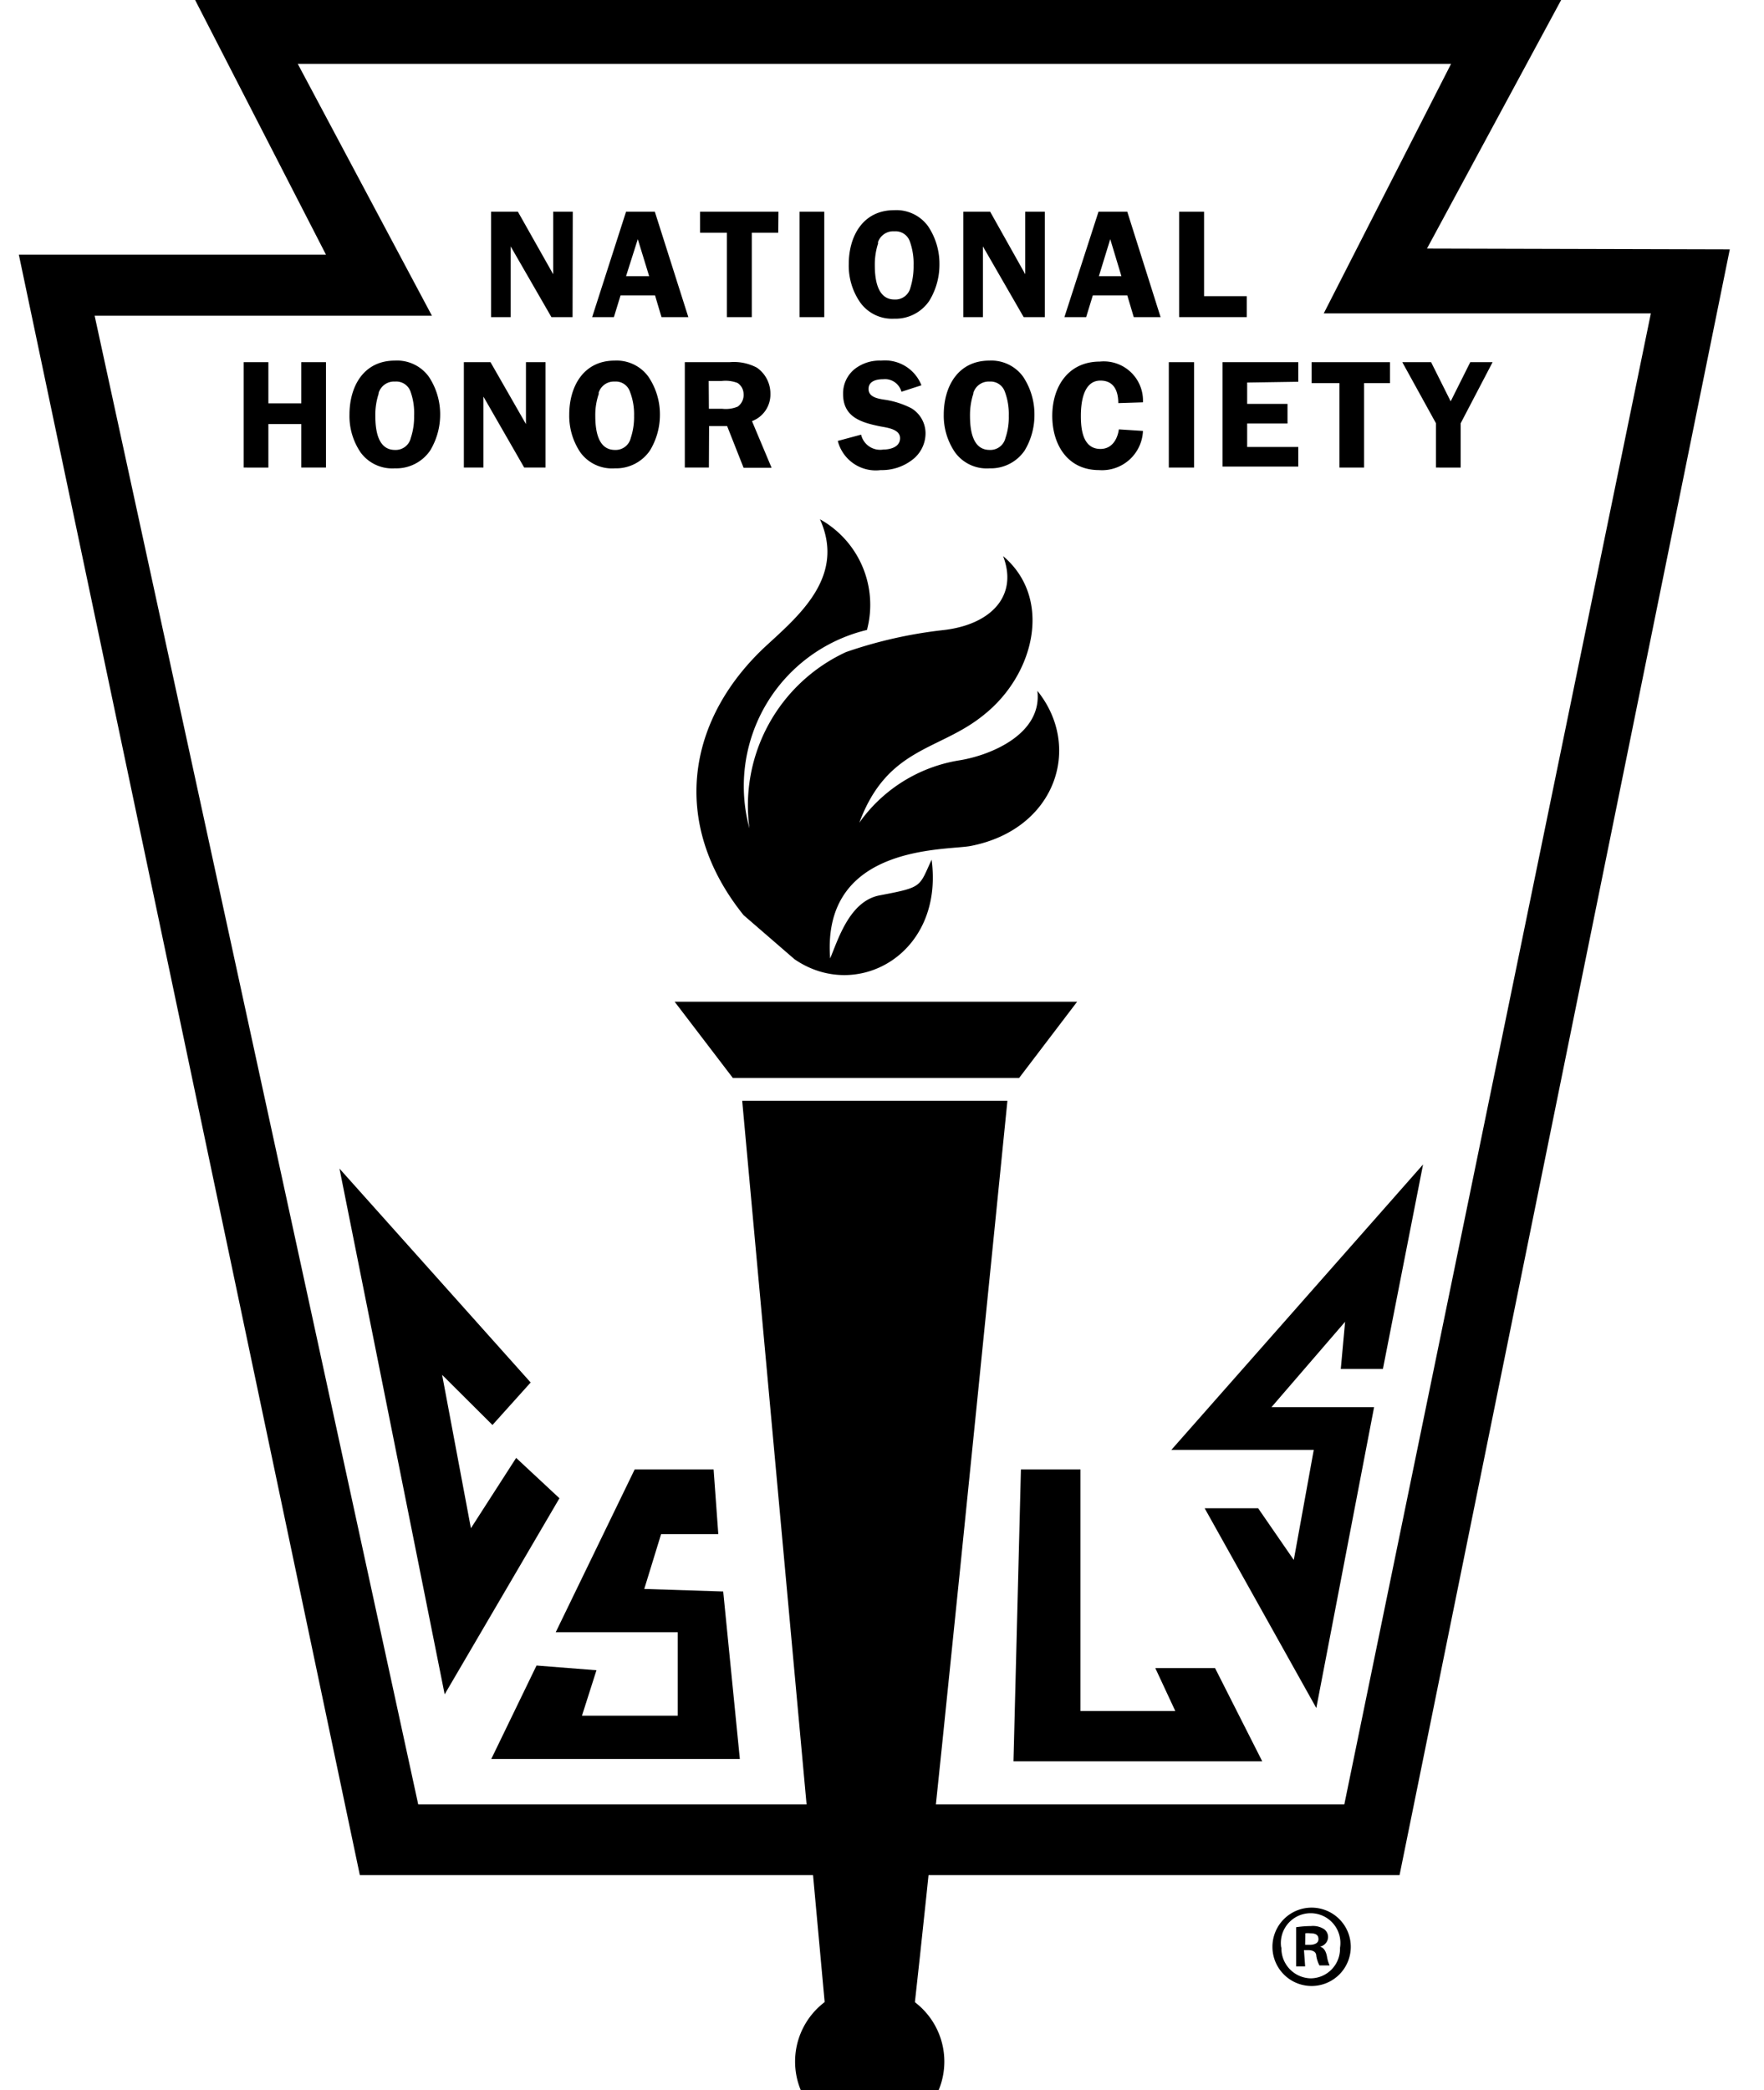 <?xml version="1.0" encoding="utf-8"?>
<svg id="master-artboard" viewBox="0 0 809.258 958.818" version="1.1" xmlns="http://www.w3.org/2000/svg" x="0px" y="0px" style="enable-background:new 0 0 336 235.2;" width="290.519" height="344.211"><rect id="ee-background" x="0" y="0" width="809.258" height="958.818" style="fill: white; fill-opacity: 100; pointer-events: none;"/><title>NHS white</title><path class="cls-1" d="M37,46.72c-3.78-4.7-2.91-10.05,1.24-13.83,1.69-1.55,3.95-3.52,2.66-6.38a5,5,0,0,1,2.4,5.65,8.2,8.2,0,0,0-6,10.13,8.63,8.63,0,0,1,4.93-9,22.87,22.87,0,0,1,4.95-1.12c2.45-.27,3.85-1.75,3.07-3.78,2.55,2.16,1.61,6.06-1,8.12C47,38.34,44.35,38.12,42.91,42A7.77,7.77,0,0,1,48,38.82c1.6-.25,4.26-1.34,4-3.55,2.32,2.88.93,7.08-3.41,7.92-1.25.24-7.61-.11-7.17,5.74.42-1,1-2.93,2.53-3.22,2.21-.42,2-.42,2.65-1.82.64,4.81-3.81,7.28-7,5.08Z" style="fill: rgb(0, 0, 0);" transform="matrix(8.986, 0, 0, 8.986, 8.64, 0)"/><path d="M 33.48 51.14 L 54.03 51.14 L 51.07 55.03 L 36.45 55.03 L 33.48 51.14 Z" class="cls-1" style="fill: rgb(0, 0, 0);" transform="matrix(8.986, 0, 0, 8.986, 8.64, 0)"/><path class="cls-1" d="M28.27,16.19H27.19l-2.08-3.61h0v3.61h-1V10.81h1.37L27.28,14h0V10.81h1Z" style="fill: rgb(0, 0, 0);" transform="matrix(8.986, 0, 0, 8.986, 8.64, 0)"/><path class="cls-1" d="M34.18,16.19H32.81l-.33-1.11H30.72l-.34,1.11H29.27L31,10.81h1.47Zm-2-2.09-.58-1.89L31,14.1Z" style="fill: rgb(0, 0, 0);" transform="matrix(8.986, 0, 0, 8.986, 8.64, 0)"/><path class="cls-1" d="M38.77,11.88H37.42v4.31H36.15V11.88H34.78V10.81h4Z" style="fill: rgb(0, 0, 0);" transform="matrix(8.986, 0, 0, 8.986, 8.64, 0)"/><path class="cls-1" d="M41.12,16.19H39.86V10.81h1.26Z" style="fill: rgb(0, 0, 0);" transform="matrix(8.986, 0, 0, 8.986, 8.64, 0)"/><path class="cls-1" d="M42.94,15.42a3.3,3.3,0,0,1-.57-1.93c0-1.43.72-2.76,2.32-2.76a2,2,0,0,1,1.73.82A3.43,3.43,0,0,1,47,13.49a3.53,3.53,0,0,1-.52,1.87,2.08,2.08,0,0,1-1.79.91A2,2,0,0,1,42.94,15.42Zm.93-3a3.52,3.52,0,0,0-.17,1.12c0,.67.11,1.75,1,1.75a.79.79,0,0,0,.82-.61,3.6,3.6,0,0,0,.16-1.13,3.31,3.31,0,0,0-.19-1.22.77.77,0,0,0-.79-.52A.82.82,0,0,0,43.86,12.37Z" style="fill: rgb(0, 0, 0);" transform="matrix(8.986, 0, 0, 8.986, 8.64, 0)"/><path class="cls-1" d="M52.38,16.19H51.3l-2.08-3.61h0v3.61h-1V10.81h1.37L51.38,14h0V10.81h1Z" style="fill: rgb(0, 0, 0);" transform="matrix(8.986, 0, 0, 8.986, 8.64, 0)"/><path class="cls-1" d="M58.29,16.19H56.92l-.33-1.11H54.83l-.34,1.11H53.38l1.74-5.38h1.47Zm-2-2.09-.57-1.89-.58,1.89Z" style="fill: rgb(0, 0, 0);" transform="matrix(8.986, 0, 0, 8.986, 8.64, 0)"/><path class="cls-1" d="M62.69,15.12v1.07H59.24V10.81h1.27v4.31Z" style="fill: rgb(0, 0, 0);" transform="matrix(8.986, 0, 0, 8.986, 8.64, 0)"/><path class="cls-1" d="M15.68,23.87H14.42V21.65H12.74v2.22H11.48V18.49h1.26v2.1h1.68v-2.1h1.26Z" style="fill: rgb(0, 0, 0);" transform="matrix(8.986, 0, 0, 8.986, 8.64, 0)"/><path class="cls-1" d="M17.45,23.1a3.3,3.3,0,0,1-.57-1.93c0-1.43.71-2.76,2.32-2.76a2,2,0,0,1,1.73.82,3.46,3.46,0,0,1,.58,1.94A3.54,3.54,0,0,1,21,23a2.09,2.09,0,0,1-1.8.91A2,2,0,0,1,17.45,23.1Zm.92-3a3.44,3.44,0,0,0-.17,1.12c0,.67.1,1.75,1,1.75a.79.79,0,0,0,.81-.61,3.39,3.39,0,0,0,.17-1.13A3.27,3.27,0,0,0,20,20a.77.77,0,0,0-.79-.52A.82.82,0,0,0,18.37,20.06Z" style="fill: rgb(0, 0, 0);" transform="matrix(8.986, 0, 0, 8.986, 8.64, 0)"/><path class="cls-1" d="M26.89,23.87H25.8l-2.08-3.62h0v3.62h-1V18.49h1.36l1.81,3.16h0V18.49h1Z" style="fill: rgb(0, 0, 0);" transform="matrix(8.986, 0, 0, 8.986, 8.64, 0)"/><path class="cls-1" d="M28.67,23.1a3.34,3.34,0,0,1-.57-1.93c0-1.43.72-2.76,2.32-2.76a2,2,0,0,1,1.72.82,3.43,3.43,0,0,1,.59,1.94A3.51,3.51,0,0,1,32.22,23a2.09,2.09,0,0,1-1.79.91A2,2,0,0,1,28.67,23.1Zm.94-3a3.3,3.3,0,0,0-.18,1.12c0,.67.1,1.75,1,1.75a.79.79,0,0,0,.81-.61,3.38,3.38,0,0,0,.17-1.13A3.18,3.18,0,0,0,31.2,20a.76.76,0,0,0-.78-.52A.81.81,0,0,0,29.6,20.06Z" style="fill: rgb(0, 0, 0);" transform="matrix(8.986, 0, 0, 8.986, 8.64, 0)"/><path class="cls-1" d="M35.23,23.87H34V18.49h2.29a2.5,2.5,0,0,1,1.39.28,1.61,1.61,0,0,1,.69,1.34,1.45,1.45,0,0,1-.94,1.39l1,2.38H37l-.84-2.13h-.92Zm0-3h.69a1.57,1.57,0,0,0,.78-.11A.73.73,0,0,0,37,20.1a.68.68,0,0,0-.31-.55,1.71,1.71,0,0,0-.81-.1h-.66Z" style="fill: rgb(0, 0, 0);" transform="matrix(8.986, 0, 0, 8.986, 8.64, 0)"/><path class="cls-1" d="M45.06,20a.87.87,0,0,0-.93-.64c-.34,0-.75.09-.75.5s.47.49.78.54a4.37,4.37,0,0,1,1.42.45,1.5,1.5,0,0,1,.71,1.27,1.7,1.7,0,0,1-.67,1.35A2.54,2.54,0,0,1,44,24a2,2,0,0,1-2.19-1.49L43,22.19a1,1,0,0,0,1.14.76c.36,0,.85-.13.85-.58s-.62-.53-1-.6c-1-.2-1.91-.48-1.91-1.66a1.6,1.6,0,0,1,.58-1.26,2.06,2.06,0,0,1,1.36-.44,2,2,0,0,1,2.06,1.26Z" style="fill: rgb(0, 0, 0);" transform="matrix(8.986, 0, 0, 8.986, 8.64, 0)"/><path class="cls-1" d="M47.8,23.1a3.31,3.31,0,0,1-.58-1.93c0-1.43.72-2.76,2.33-2.76a2,2,0,0,1,1.72.82,3.46,3.46,0,0,1,.58,1.94A3.5,3.5,0,0,1,51.35,23a2.09,2.09,0,0,1-1.79.91A2,2,0,0,1,47.8,23.1Zm.93-3a3.53,3.53,0,0,0-.17,1.12c0,.67.1,1.75,1,1.75a.79.79,0,0,0,.81-.61,3.24,3.24,0,0,0,.17-1.13A3.23,3.23,0,0,0,50.34,20a.77.77,0,0,0-.78-.52A.82.82,0,0,0,48.73,20.06Z" style="fill: rgb(0, 0, 0);" transform="matrix(8.986, 0, 0, 8.986, 8.64, 0)"/><path class="cls-1" d="M56.13,20.58c0-.6-.21-1.15-.91-1.15-.89,0-1,1.16-1,1.81s.09,1.68,1,1.68c.59,0,.87-.5.94-1l1.23.08a2.09,2.09,0,0,1-2.24,2c-1.61,0-2.39-1.3-2.39-2.77s.8-2.77,2.43-2.77a2,2,0,0,1,2.2,2.08Z" style="fill: rgb(0, 0, 0);" transform="matrix(8.986, 0, 0, 8.986, 8.64, 0)"/><path class="cls-1" d="M60,23.87H58.71V18.49H60Z" style="fill: rgb(0, 0, 0);" transform="matrix(8.986, 0, 0, 8.986, 8.64, 0)"/><path class="cls-1" d="M62.71,19.53v1.09h2.06v1H62.71v1.2h2.61v1H61.45V18.49h3.87v1Z" style="fill: rgb(0, 0, 0);" transform="matrix(8.986, 0, 0, 8.986, 8.64, 0)"/><path class="cls-1" d="M70,19.56H68.68v4.31H67.42V19.56H66V18.49h4Z" style="fill: rgb(0, 0, 0);" transform="matrix(8.986, 0, 0, 8.986, 8.64, 0)"/><path class="cls-1" d="M73.61,21.61v2.26H72.35V21.61l-1.72-3.12H72.1l1,2,1-2h1.14Z" style="fill: rgb(0, 0, 0);" transform="matrix(8.986, 0, 0, 8.986, 8.64, 0)"/><path class="cls-1" d="M71.89,12.69,78.74,0H9l6.68,13H0L17.41,95.73H70.49l16.86-83ZM67.67,92.12H20.39l-16.52-76H21.09L14.24,3.26H73.12L66.62,16h16.7Z" style="fill: rgb(0, 0, 0);" transform="matrix(8.986, 0, 0, 8.986, 8.64, 0)"/><path class="cls-1" d="M41.31,104.07s-.08.48.32.5c1,.07,3.64.14,3.84-.15s5-48.22,5-48.22H36.93Z" style="fill: rgb(0, 0, 0);" transform="matrix(8.986, 0, 0, 8.986, 8.64, 0)"/><path d="M 26.13 70.58 L 24.18 72.75 L 21.61 70.19 L 23.08 78.02 L 25.39 74.43 L 27.6 76.49 L 21.74 86.5 L 16.37 59.66 L 26.13 70.58 Z" class="cls-1" style="fill: rgb(0, 0, 0);" transform="matrix(8.986, 0, 0, 8.986, 8.64, 0)"/><path d="M 35.47 75.02 L 31.44 75.02 L 27.41 83.33 L 33.64 83.33 L 33.64 87.59 L 28.75 87.59 L 29.49 85.27 L 26.43 85.03 L 24.12 89.8 L 36.81 89.8 L 35.96 81.25 L 31.93 81.12 L 32.79 78.32 L 35.71 78.32 L 35.47 75.02 Z" class="cls-1" style="fill: rgb(0, 0, 0);" transform="matrix(8.986, 0, 0, 8.986, 8.64, 0)"/><path d="M 51.16 75.02 L 54.2 75.02 L 54.2 87.35 L 59.04 87.35 L 58.02 85.16 L 61.07 85.16 L 63.48 89.92 L 50.78 89.92 L 51.16 75.02 Z" class="cls-1" style="fill: rgb(0, 0, 0);" transform="matrix(8.986, 0, 0, 8.986, 8.64, 0)"/><path d="M 63.27 77 L 60.54 77 L 66.24 87.2 L 69.19 71.84 L 63.95 71.84 L 67.71 67.48 L 67.49 69.89 L 69.64 69.89 L 71.69 59.45 L 58.84 74.02 L 66.11 74.02 L 65.09 79.64 L 63.27 77 Z" class="cls-1" style="fill: rgb(0, 0, 0);" transform="matrix(8.986, 0, 0, 8.986, 8.64, 0)"/><path d="M 47.25 105.25 A 3.81 3.81 0 0 1 43.44 109.06 A 3.81 3.81 0 0 1 39.63 105.25 A 3.81 3.81 0 0 1 43.44 101.44 A 3.81 3.81 0 0 1 47.25 105.25 Z" class="cls-1" style="fill: rgb(0, 0, 0);" transform="matrix(8.986, 0, 0, 8.986, 8.64, 0)"/><path class="cls-1" d="M68,99.39a2,2,0,1,1-2-2A2,2,0,0,1,68,99.39Zm-3.54,0A1.53,1.53,0,0,0,65.95,101a1.51,1.51,0,0,0,1.5-1.56,1.52,1.52,0,1,0-3,0Zm1.21,1h-.46v-2a5.25,5.25,0,0,1,.76-.06,1.05,1.05,0,0,1,.67.16.5.5,0,0,1,.2.42.51.51,0,0,1-.41.47v0c.19.06.29.21.35.48a1.78,1.78,0,0,0,.14.48H66.4a1.56,1.56,0,0,1-.16-.48c0-.2-.16-.3-.41-.3h-.22Zm0-1.1h.22c.25,0,.46-.08.46-.29s-.13-.3-.42-.3a1,1,0,0,0-.25,0Z" style="fill: rgb(0, 0, 0);" transform="matrix(8.986, 0, 0, 8.986, 8.64, 0)"/></svg>
